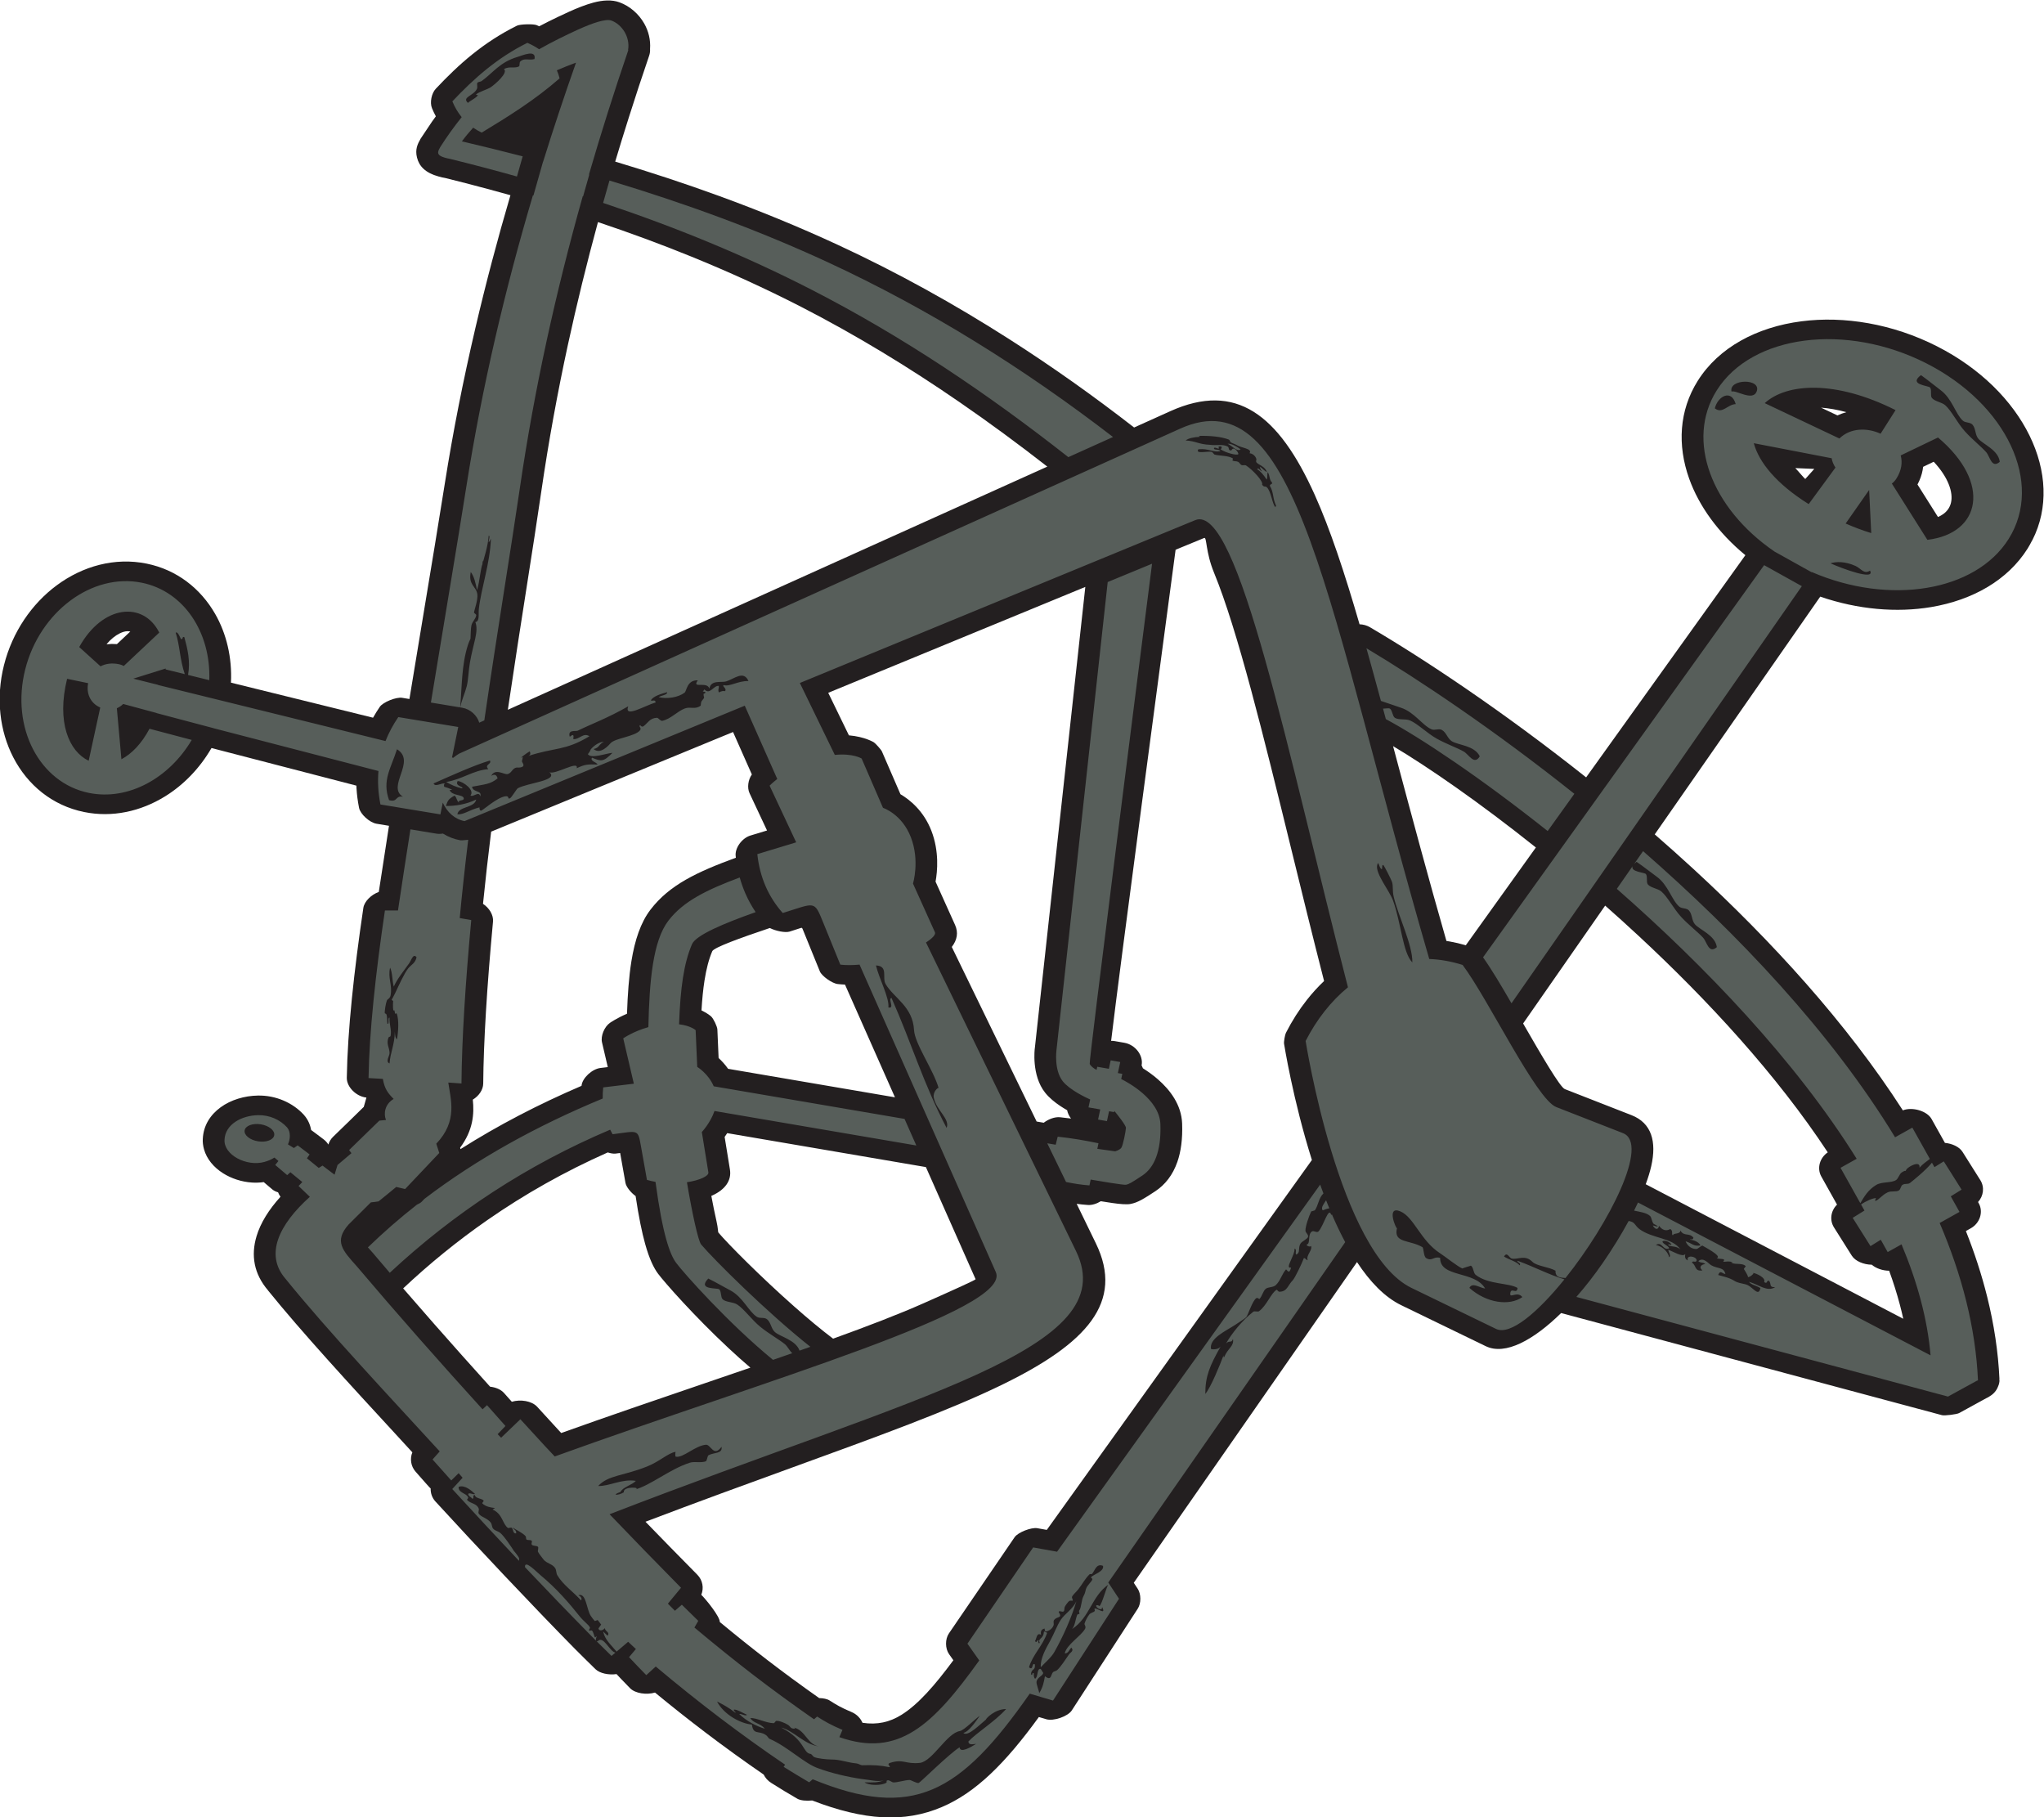 <?xml version="1.0" encoding="UTF-8" standalone="no"?>
<svg
   xmlns:dc="http://purl.org/dc/elements/1.1/"
   xmlns:cc="http://creativecommons.org/ns#"
   xmlns:rdf="http://www.w3.org/1999/02/22-rdf-syntax-ns#"
   xmlns:svg="http://www.w3.org/2000/svg"
   xmlns="http://www.w3.org/2000/svg"
   viewBox="0 0 667.64 593.48"
   height="593.48"
   width="667.64"
   xml:space="preserve"
   id="svg2"
   version="1.1"><defs
     id="defs6" /><g
     transform="matrix(1.333,0,0,-1.333,0,593.48)"
     id="g10"><g
       transform="scale(0.1)"
       id="g12"><path
         id="path14"
         style="fill:#231f20;fill-opacity:1;fill-rule:nonzero;stroke:none"
         d="m 2336.12,384.629 -10.54,14.934 c -9.73,13.777 -9.92,36.875 -0.42,50.781 l 161.1,235.855 c 8.03,11.75 40.74,24.629 55.81,21.926 l 22.97,-4.121 649.59,906.226 c -46.66,147.97 -68.08,284.06 -68.22,284.84 -0.8,4.99 2.23,22.18 4.59,26.78 15.04,29.42 32.23,56.44 51.29,80.6 13.03,16.53 27.11,32.01 42.19,46.29 -28.3,110.53 -54.18,216.14 -79.26,318.51 -69.34,283.05 -132.72,541.7 -190.33,681.68 -21.08,51.2 -17.41,88.08 -24.14,85.31 l -70.1,-28.87 c -31.99,-239.33 -136.6,-1023.07 -157.99,-1203.25 3.03,0.12 6.02,-0.07 8.89,-0.58 l 23.45,-4.08 c 26.96,-4.69 47.25,-31.15 42.33,-55.53 1.25,-2.24 2.3,-4.57 3.18,-6.94 11.19,-7.04 24.2,-16.12 36.66,-26.97 29.96,-26.09 57.79,-62.48 59.49,-108.4 1.41,-37.94 -2.98,-68.96 -11.66,-93.88 -11.36,-32.6 -30.15,-56.04 -53.57,-71.66 -14.28,-9.53 -23.91,-15.59 -32.23,-20.21 -12.87,-7.16 -20.58,-9.66 -29.14,-11.32 h 0.22 c -9.2,-1.8 -26.14,-0.39 -44.9,2.36 -9.01,1.32 -18.72,2.84 -27.95,4.33 -10.06,-6.18 -21.68,-9.92 -32,-9.18 -9.12,0.64 -18.18,1.59 -27.2,2.8 l 47.05,-96.79 c 70.04,-144.08 -21.92,-245.36 -231.4,-347.19 -128.35,-62.403 -302.67,-125.743 -512.94,-202.15 -110.97,-40.324 -231.91,-84.281 -359.27,-132.738 38.1,-39.375 80.16,-82.39 127.07,-129.859 13.08,-13.235 16.45,-32.766 9.66,-49.121 12.25,-12.043 45.89,-53.782 45.38,-66.719 40.54,-33.508 78.28,-63.742 116.45,-93.059 39.79,-30.566 80.86,-60.711 127.07,-93.289 10.23,-0.215 19.77,-2.148 25.8,-6.035 7.82,-5.043 15.26,-9.648 23.36,-14.015 8,-4.317 17.54,-8.875 30.15,-14.141 12.44,-5.203 21.84,-14.981 26.8,-26.328 36.24,-5.574 66.93,1.601 95.65,19.57 40.96,25.637 81.34,71.797 127.06,133.633 z m 1696.5,1166.241 631.08,-329.62 c -2.52,11.61 -5.34,23.21 -8.42,34.8 -7.35,27.72 -16.12,55.37 -26.17,82.91 -15.43,0.06 -31.96,5.56 -42.6,14.74 -19.46,0.17 -40.35,8.54 -48.97,22.21 l -43.65,69.29 c -11.31,17.94 -7.64,40.94 7.52,55.75 l -38.53,68.87 c -11.22,20.06 -3.95,45.74 15.82,59.18 -125.02,189.84 -293.75,372.89 -464.83,531.57 -26.89,24.96 -53.83,49.27 -80.64,72.93 l -201.06,-288.78 c 45.55,-79.11 90.61,-156.22 102.17,-160.74 l 163.48,-63.89 c 49.43,-19.32 61.83,-64.96 48.36,-124.67 -3.11,-13.81 -7.72,-28.77 -13.56,-44.55 z m -269.14,825.04 c -138.71,110.67 -263.79,196.97 -349.94,248.3 2.67,-9.98 5.37,-20.03 8.07,-30.16 37.46,-140.09 78.57,-293.85 122.67,-447.12 2.97,-0.45 5.94,-0.94 8.89,-1.47 12.34,-2.19 25.19,-5.21 38.59,-9.11 l 171.72,239.56 z m -432.05,546.82 c 8.69,-0.25 17.52,-2.53 25.74,-7.36 130.57,-76.68 323.89,-204.47 529.44,-367.71 l 390.21,544.37 c -66.33,54.54 -113.71,120.21 -137.81,187.7 -29.24,81.94 -24.59,166.8 21.07,239.44 51.53,81.99 145,131.75 254.18,145.87 104.12,13.47 223.17,-5.87 332.09,-61.23 213.17,-108.35 313.85,-317.24 233.75,-474.85 h -0.21 c -4.28,-8.4 -8.13,-15.32 -11.49,-20.69 -48.77,-77.58 -134.9,-126.31 -236.31,-143.35 -84.21,-14.14 -179.45,-6.22 -271.83,25.57 l -405.53,-582.46 c 31.5,-27.39 62.99,-55.48 94.24,-84.24 191.33,-176.02 375.6,-377.25 513.71,-591.9 23.05,9.1 59.22,-1.25 70.39,-21.21 l 32.72,-58.5 c 17.61,-1.61 35.33,-9.63 43.06,-21.93 l 43.65,-69.28 c 10.79,-17.14 7.91,-38.86 -5.54,-53.67 l 1.64,-2.92 c 11.89,-21.26 3.01,-48.86 -19.55,-61.49 l -11.92,-6.66 c 21.21,-53.46 38.81,-107.34 52.27,-161.48 16.64,-66.98 26.99,-134.45 30.02,-202.11 l -0.71,1.06 c 0.04,-0.74 0.06,-1.48 0.08,-2.22 l 0.65,1.1 c 0.04,-1.06 0.02,-0.67 0,0.03 0,-0.22 0.02,-0.47 0.04,-0.75 0.23,-5.56 -1.12,-11.34 -3.68,-16.91 -3.45,-9.06 -10,-17.27 -19.62,-23.15 -3.01,-2.11 -6.22,-3.92 -9.5,-5.34 l -66.01,-36.187 c -5.82,-3.191 -35.65,-6.933 -42.17,-5.183 l -933.14,250.2 c -67.58,-66.17 -136.8,-104.43 -184.81,-81.15 l -207.13,100.42 c -40.76,19.76 -76.76,57.67 -108.26,105.57 l -547.03,-785.716 9.63,-14.578 c 8.59,-13.012 8.69,-35.656 0.21,-48.731 L 2626.25,261.691 c -9.49,-14.628 -44.59,-26.867 -62.48,-21.554 l -18.16,5.398 C 2464.2,133.418 2391.62,60.559 2307.71,24.934 c -91.79,-38.957 -190.07,-32.922 -317.51,16.152 -13.97,-1.457 -28.82,-0.188 -36.59,4.395 -18.75,11.062 -31.84,18.797 -31.97,18.875 -6.19,3.73 -16.1,9.863 -31.85,19.766 -8.45,5.305 -14.65,12.441 -18.46,20.41 -49.37,33.926 -97.05,68.41 -143.11,103.41 -41.54,31.551 -82.6,64.082 -123.23,97.539 -20.45,-6.113 -48.18,-2.394 -61.11,10.665 -5.84,5.906 -13.41,13.75 -22.07,22.8 -1.29,1.348 -5.22,5.559 -11.05,11.778 -18.78,-2.688 -40.92,1.543 -51.72,12.129 -8.26,8.097 -16.53,16.203 -24.8,24.355 -9.5,9.375 -18.17,17.981 -25.21,25.07 l -0.21,0.196 c -53.01,53.867 -110.69,113.925 -172.05,178.847 -63.22,66.903 -119.2,127.09 -169.78,182.274 -8.2,8.957 -12.08,20.41 -11.7,31.777 -9.27,10.383 8.61,-10 -11.99,12.988 -3.9,4.344 6.35,-7.078 -25.01,28.399 -11.61,13.137 -14.23,31.711 -7.84,47.238 -30.243,33.027 -37.098,40.449 -44.188,48.145 C 860.344,1057.07 739.07,1188.65 655.969,1291.61 l 1.25,-1.31 c -35.426,41.11 -42.586,86.52 -28.602,133.22 9.817,32.77 30.375,65.39 58.672,96.67 -2.488,3.42 -4.453,7.06 -5.883,10.84 -5.468,1.64 -10.281,3.95 -13.91,6.97 -4.742,3.95 -10.676,9.01 -16.641,14.12 -1.972,1.7 -3.429,2.96 -4.562,3.95 -9.629,-1.36 -19.305,-1.68 -28.809,-1.09 -25.406,1.59 -50.652,9.95 -70.957,22.81 -22.703,14.36 -40.047,34.79 -46.691,58.84 -2.414,8.74 -3.469,17.45 -2.926,25.99 v -0.94 c 1.41,33.09 18.485,59.27 43.789,77.73 24.989,18.23 58.383,28.17 91.094,28.69 h -0.414 c 22.172,0.49 43.488,-3.84 62.637,-11.93 19.894,-8.4 37.316,-20.63 50.808,-35.57 l 0.418,-0.56 c 9.461,-10.76 14.887,-23.35 17.137,-36.31 0.328,-0.21 0.644,-0.44 0.945,-0.67 11.188,-8.34 14.551,-10.83 15.153,-11.29 14.253,-10.83 12.043,-9.07 14.921,-11.29 4.551,-3.51 8.293,-7.73 11.176,-12.39 2.18,7.07 6.09,13.68 11.727,19.13 12.308,11.91 24.668,23.89 37.019,35.91 11.36,11.05 23.469,22.9 36.828,36.05 0.278,0.27 0.676,0.6 1.157,0.94 l 6.578,23.08 c -24.836,2.48 -48.449,25.89 -48.098,48.38 0.914,57.7 5.281,122.88 12.34,193.24 7.078,70.65 16.734,145.71 28.211,223.06 2.363,15.94 19.531,32.64 37.828,39.07 8.012,53.26 16.391,107.51 24.977,162.09 l -30.489,5.04 c -16.992,2.8 -39.836,23.62 -42.855,38.95 -3.242,16.44 -5.309,32.25 -6.203,47.4 -0.137,2.35 -0.239,4.69 -0.332,7.01 l -355.016,92.12 C 489.512,2569.95 449.867,2529.17 404.57,2501.17 344.742,2464.18 275,2448.73 206.02,2462.8 c -77.762,15.84 -138.407,65.94 -173.516,133.96 -33.039,64.02 -43.266,144.41 -22.762,225.81 20.586,81.69 68.356,150.38 128.793,195.29 64.215,47.71 142.996,69.35 220.953,53.47 73.559,-14.99 131.821,-60.63 167.696,-123.15 27.625,-48.13 41.765,-106.66 38.75,-168.44 l 348.164,-85.88 c 5.082,9.03 10.586,17.92 16.531,26.63 7.851,11.51 40.133,24.55 54.934,22.1 l 17.697,-2.92 c 10.6,64.42 21.04,127.47 31.07,187.97 22.07,133.12 42.19,254.46 55.69,340.25 19.91,126.34 45.09,253.25 74.76,380.24 25.9,110.89 54.73,219.51 85.99,325.83 -18.53,5.2 -37.34,10.36 -56.42,15.48 -36.58,9.81 -71.11,18.71 -103.67,26.75 -2.46,0.39 -4.71,0.83 -6.79,1.31 h -0.21 c -0.89,0.2 -3.56,0.91 -8.08,2.13 h -0.21 c -33.42,9.09 -48.4,25.49 -53.63,46.72 -4.93,19.96 1.38,32.79 8.92,46.13 l 28.07,41.98 c 3.16,4.43 6.25,8.67 9.24,12.74 -3.51,6.46 -6.67,13.14 -9.49,20.01 -5.67,13.84 -1.2,36.36 9.37,47.61 28.48,30.29 57.78,58.77 89.2,84.04 32.61,26.24 68.52,50.05 109.57,70.41 7.74,3.83 40.56,4.73 48.52,1.31 1.93,-0.83 3.97,-1.77 6.1,-2.79 7.84,4.17 15.36,8.04 22.58,11.65 16.04,8.01 32.95,15.97 49.89,23.72 0.1,0.04 0.19,0.07 0.28,0.11 l -0.04,0.02 c 19.66,8.93 40.99,17.41 59.84,22.48 23.2,6.25 45.43,7.58 64.13,0.77 24.83,-9.02 46.98,-27.93 60.61,-51.91 10.38,-18.27 16.07,-39.92 14.3,-62.61 0.36,-5.32 -0.31,-10.78 -2.15,-16.19 -17.46,-51.13 -34.07,-101.52 -49.76,-151.06 -11.95,-37.7 -23.11,-73.89 -33.46,-108.48 86.48,-25.94 171.31,-53.83 254.1,-84.01 98.72,-35.99 195.96,-75.72 291.35,-119.9 144.73,-67.03 284.33,-144.35 419.21,-230.51 105.89,-67.66 208.08,-140.21 306.87,-217.01 l 88.77,40 c 160.95,72.54 265.11,-8.11 353.59,-204.45 37.95,-84.19 73.28,-191.14 110.06,-317.68 z M 4899.44,1072.77 c -0.02,0.27 -0.02,0.59 -0.02,0.86 0.02,-0.19 0.06,-0.8 0.04,-0.3 0,0 0,0.92 0,0.93 -0.06,0.53 -0.06,0.06 -0.04,-0.58 -0.02,0.07 -0.02,-0.09 0.02,-0.91 z m -2630.67,520.13 -486.83,83.17 c -2.14,-3.36 -4.27,-6.5 -6.29,-9.34 l 12.98,-79.93 v -0.19 c 4.32,-26.66 -11.86,-48.88 -42.81,-63.09 -0.91,-0.42 -1.84,-0.82 -2.79,-1.23 4.17,-22.47 8.47,-43.59 12.52,-61.34 4.38,-19.18 3.44,-26.9 4.95,-28.67 23.15,-27.4 103.37,-108.36 186.13,-181.43 32.63,-28.82 65.42,-56.25 94.78,-78.37 85.52,30.9 161.09,59.93 221.03,86.5 79.77,35.37 128.78,57.71 128.15,59.13 l -121.82,274.79 z m -430.02,-491.42 c -18.18,15.5 -36.1,31.59 -53.42,47.75 -84.83,79.08 -157.44,161.74 -172.9,182.49 -10.28,13.79 -21.2,35.66 -31.61,73.03 -7.73,27.77 -15.62,65.48 -23.33,117.13 -11.61,8.29 -23.1,22.46 -24.87,32.35 l -13.03,73.16 c -2.68,-0.35 -6.22,-0.8 -11.01,-1.41 -5.22,-0.67 -12.18,0.5 -19.42,2.78 -105.11,-46.66 -203.26,-102 -294.73,-165.58 -72.79,-50.59 -141.57,-106.49 -206.524,-167.48 24.804,-28.7 50.094,-57.71 75.724,-86.85 47.21,-53.68 93.23,-105.26 137.3,-153.99 13.65,-1.53 26.54,-6.79 34.28,-15.61 1.06,-1.21 8.85,-9.94 18.97,-21.32 21,6.39 48.73,2.18 61.93,-12.09 3.49,-3.77 7.88,-8.641 30.14,-32.91 14.96,-16.309 23.09,-25.196 28.91,-31.582 114.33,40.91 232.21,81.122 345.68,119.832 39.97,13.64 79.4,27.08 117.91,40.3 z m 190.74,1653.38 50.66,-104.22 c 39.44,-3.39 61.01,-17.04 61.1,-17.09 4.12,-2.51 17.95,-18.1 19.76,-22.28 l 45.45,-104.88 c 23.2,-13.69 57.07,-40.94 75.93,-89.91 19.29,-50.05 14.64,-99.2 10.09,-124.3 l 47.78,-105.98 c 8.45,-18.7 5.21,-36.94 -8.01,-54.01 l 207.93,-427.68 17.36,-2.97 c 11.82,8.98 27.29,14.79 40.26,13.42 9.25,-0.98 18.1,-2.03 26.64,-3.16 -4.79,6.12 -8.13,13.15 -9.55,20.44 -5.39,3.09 -11,6.48 -16.49,10.12 -13.77,9.16 -27.34,20.15 -37.34,32.7 -34.14,42.74 -25.45,108.4 -25.43,108.58 v -0.37 l 123.81,1131 -629.95,-259.41 z m 163.5,-991.03 -122.43,276.17 c -5.88,0.23 -11.79,0.66 -17.72,1.32 -13.75,1.5 -39.17,19.43 -43.9,31.08 l -41.54,102.1 c -2.1,5.16 -2.02,5.19 -6.77,3.66 -11.24,-3.64 -24.22,-7.84 -25.61,-8.27 -11.07,-3.41 -34.29,1.43 -48.7,8.72 -73.78,-24.75 -137.18,-47.86 -141.02,-56.86 -8.38,-19.67 -14.48,-42.96 -18.97,-71.6 -3.4,-21.69 -5.78,-45.91 -7.42,-73.35 15.74,-7.44 23.69,-14.91 23.73,-14.95 5.68,-5.25 14.87,-24.47 15.19,-31.83 l 3.03,-69.89 c 7.48,-6.93 15.76,-15.77 23.28,-26.45 l 408.85,-69.85 z m -389.84,586.97 c -0.18,1.46 -0.35,2.92 -0.5,4.38 -2.09,19.61 15.49,43.72 36.2,50 l 40.68,12.34 -42.85,91.33 c -6.31,13.45 -3.54,33.11 5.66,45.94 l -46.1,104 -592.74,-244.09 c -7.45,-60.1 -14.21,-119.43 -19.95,-176.91 15.27,-9.93 25.99,-27.37 24.49,-43.47 -7.4,-79.63 -13.32,-154.15 -17.3,-220.78 -3.92,-65.38 -6.25,-124.77 -6.66,-175.98 -0.12,-15.5 -10.81,-30.49 -25.51,-39.45 3.66,-35.28 0.84,-74.79 -31.07,-117.7 0.02,-0.07 0.04,-0.14 0.06,-0.2 0.32,-1.05 0.58,-2.17 0.78,-3.34 91.85,58.24 190.92,109.72 296.62,155.08 0.03,0.22 0.04,0.44 0.07,0.67 1.99,18.51 25.72,40.6 46.18,43.06 l 18.11,2.19 -14.2,60.7 c -3.6,15.39 5.78,38.21 19.55,47.74 0.06,0.04 15.9,11.17 41.7,22.3 1.62,47.21 4.7,90.84 10.82,128.71 8.31,51.42 22.6,94.66 46.6,126.08 46.83,61.29 115.06,92.76 209.36,127.4 z m 763.18,958.22 c -70.27,54.76 -141.72,107.43 -214.77,157.73 -125.55,86.45 -254.49,164.94 -388.58,233.77 -86.7,44.51 -176.31,85.37 -268.75,122.97 -74.36,30.26 -150.7,58.39 -228.98,84.64 -27.1,-99.49 -51.74,-199.54 -73.57,-300.11 -25.47,-117.44 -47.3,-236.6 -64.93,-357.46 -10.72,-73.51 -22.3,-147.48 -35.04,-228.87 -14.91,-95.23 -31.32,-200.17 -47.29,-308.41 l 1321.91,595.74 z M 261.855,2873.83 c 7.965,0.86 16.196,1 24.645,0.33 l 32.754,30.82 c -2.199,0.54 -4.586,0.8 -7.09,0.77 -5.492,-0.07 -11.949,-1.87 -19.059,-5.43 -10.71,-5.36 -21.507,-14 -31.753,-26.04 l 0.503,-0.45 z m 4161.665,404.82 22.15,24.76 -46.51,1.97 c 3.36,-2.9 20.73,-23.82 24.36,-26.73 z m 78.93,155.78 c 7.03,3.31 14.31,5.98 21.79,8.03 -22.22,6.03 -42.99,9.62 -62.07,11.04 l 40.28,-19.07 z m 209.9,-125.95 c -0.3,-2.67 -0.69,-5.34 -1.17,-8.03 -2.17,-11.56 -6.29,-23.38 -12.64,-35.25 l 50.25,-79.63 c 4.85,2.1 9.18,4.53 12.93,7.23 9.75,6.99 16.14,16.36 18.79,27.25 3.17,13.03 1.45,28.81 -5.64,46.34 -7.03,17.42 -19.08,35.86 -36.55,54.57 l -25.97,-12.48 v 0" /><path
         id="path16"
         style="fill:#575e5a;fill-opacity:1;fill-rule:evenodd;stroke:none"
         d="m 4485.34,3072.11 c 13.18,4.28 35.68,5.18 61.3,-6.45 13.6,-6.13 20.43,-21.17 35.61,-11.46 13.69,-25.51 -68.48,5.09 -96.91,17.91 z M 639.039,1697.66 c 19.981,-3.21 34.77,-15.19 32.926,-26.66 -1.848,-11.48 -19.645,-18.21 -39.625,-15 -19.981,3.21 -34.774,15.19 -32.926,26.66 1.848,11.47 19.645,18.22 39.625,15 z m 445.951,788.13 -5.88,-28.79 -146.883,24.27 c -5.547,28.14 -7.153,55.46 -4.84,81.98 l -404.52,104.96 0.039,0.08 -139.613,36.94 c 0.027,0.09 0.059,0.17 0.09,0.26 l -81.531,22.01 c -4.532,-4.43 -9.727,-8.03 -15.52,-10.44 l 11.164,-124.97 c 24.942,13.17 49.164,37.66 68.836,74.73 l 103.496,-27.38 C 414.301,2545.43 314,2490.02 217.871,2509.61 96.156,2534.41 26.027,2670.3 61.758,2812.09 c 35.738,141.8 164.148,237.23 285.871,212.43 103.234,-21.04 169.344,-122.01 165.23,-238.71 l -52.086,12.83 c 6.176,33.29 -1.23,64.11 -9.093,92.62 -6.84,2.69 -1.617,-7.04 -8.461,-4.35 -2.61,5.38 -8.153,19.04 -12.688,15.23 10.438,-32.27 9.824,-64.94 22.246,-101.53 l -46.933,11.56 c 0.035,0.74 0.062,1.48 0.097,2.21 l -79.347,-24.83 60.57,-15.1 -0.152,-0.35 149.804,-36.9 0.008,0.02 407.824,-100.59 c 7.895,20.12 18.336,39.71 31.336,58.76 l 146.886,-24.26 -15.27,-74.7 3.09,-0.76 c 4.25,3.56 8.94,6.92 14.09,10.03 l 1766.92,796.28 c 288.95,130.23 358.56,-432.49 610.51,-1299.27 26.54,-1.04 53.87,-5.76 81.7,-14.53 62.99,-83.81 180.41,-329.05 229.41,-348.2 l 163.48,-63.89 c 65.84,-25.74 -33.5,-220.86 -140.76,-354.98 -5.98,0.8 -13.36,0.08 -19.73,4.59 -5.08,3.61 -5.43,13.8 -4.31,13.14 -16.51,9.63 -46.43,11.34 -56.98,21.93 -18.28,18.37 -35.23,4.98 -50.39,7.9 -6.77,1.3 -11.54,18.24 -19.2,5.1 11.53,-7.59 31.61,-12.38 38.15,-21.57 4.96,5.91 -6.82,6.41 -5.26,11.22 41.55,-14.92 74.73,-33.31 115.1,-45.58 -65.13,-80.74 -132.71,-138.35 -167.69,-121.38 l -207.13,100.43 c -177.44,86.02 -259.34,604.92 -259.34,604.92 26.9,52.64 62.21,97.58 103.73,131.55 -147.03,570.21 -269.2,1187.79 -374.29,1144.51 l -968.78,-398.96 85.67,-176.21 c 44.84,4.46 65.7,-8.84 65.7,-8.84 l 52.35,-120.82 c 0,0 46.23,-14.73 68.4,-72.28 22.16,-57.54 5.11,-113.23 5.11,-113.23 l 53.81,-119.31 c 2.51,-5.55 -6.1,-14.76 -21.96,-25.01 l 367.61,-756.06 c 116.93,-240.55 -379.95,-349.38 -1142.92,-644.806 58.03,-60.574 116.35,-120.653 175.07,-180.078 -10.78,-13.075 -21.49,-26.036 -32.19,-39.004 5.69,-5.852 11.47,-11.59 17.23,-17.332 5.65,4.922 11.32,9.843 16.97,14.773 13.54,-13.281 26.86,-26.445 40.26,-39.504 -3.2,-5.543 -6.33,-10.965 -9.46,-16.402 102.5,-85.625 184.63,-149.074 293.08,-224.785 2.5,2.156 5.07,4.441 7.63,6.718 17.32,-11.164 33.71,-20.8 62.03,-32.648 l -7.56,-17.812 c 144.44,-50.696 228.54,28.535 342.78,187.929 l -28.96,41.028 161.09,235.859 58.54,-10.512 644.73,899.436 c 0,-0.04 0.02,-0.08 0.03,-0.13 0.71,-1.93 1.41,-3.87 2.09,-5.82 0.63,-1.7 1.25,-3.42 1.9,-5.12 1.21,-3.32 2.46,-6.64 3.71,-9.94 0.08,-0.22 0.16,-0.43 0.23,-0.64 -11.81,-11.47 -12.38,-28.78 -20.8,-41.14 -0.41,-0.6 -9.25,-3.29 -8.98,-2.74 -6.06,-12.22 -14.65,-37.34 -14.26,-47.46 0.18,-5.16 8.13,-9.52 6.23,-15.47 -1.48,-4.67 -15.37,-10.96 -18.49,-16.23 -6.61,-11.16 0.62,-22.78 -10.75,-26.71 -2.52,4.22 2.6,12.55 -3.75,14.73 1.37,-16.86 -25.35,-50.76 -8.49,-46.43 -3.58,-13.8 -6.33,-11.47 -12.25,-4.51 -9.96,-10.92 -13.83,-28.03 -25.23,-38.69 -6.47,-6.03 -18.67,-4.24 -24.48,-8.98 -7.07,-5.77 -8.39,-17.61 -15.76,-25.21 -0.06,-0.07 -4.61,4.21 -7.48,2.25 -10.02,-6.85 -20.13,-41.82 -25,-46.93 -2.69,-2.86 -20.97,-14.76 -27.48,-18.98 -22.63,-14.67 -63.38,-32.84 -58.46,-58.65 0.1,-0.51 16.98,-3.41 23.74,6.47 -26.88,-47.61 -37.93,-73.39 -37.76,-116.6 14.08,16.97 36.6,72.82 44.98,95.37 -0.68,-1.84 -0.88,-5.15 1,-5.74 9.24,22.94 25.12,27.13 21.74,45.18 -3.38,-11.59 -8.5,-2.24 -16.98,-11.21 13.42,23.7 39.14,56.19 66.96,77.89 2.85,2.22 10.99,-0.97 13.98,1.23 18.97,13.98 29.55,44.83 42.99,52.42 1.25,0.71 3.93,-4.79 6.74,-4.75 19.59,0.26 20.33,15.5 32.97,28.21 5.17,5.21 22.4,41.28 27.24,54.43 4.9,-0.86 4.67,-4.47 9.24,-5.5 -4.71,12.6 12.81,24.39 8.01,35.7 0.58,-4.58 -12.99,-0.51 -9.98,3.01 9.39,2.28 1.23,24.31 12.24,31.71 4.93,3.3 12.07,-4.43 16.49,0.49 12.75,14.16 24.92,62.74 30.98,39.69 0.52,0.65 0.99,1.35 1.48,2.09 0.45,-1.07 0.92,-2.14 1.39,-3.21 0.39,-0.89 0.76,-1.77 1.15,-2.66 1.66,-3.79 3.34,-7.55 5.04,-11.3 0.23,-0.52 0.47,-1.03 0.7,-1.54 1.88,-4.12 3.77,-8.2 5.68,-12.26 0.08,-0.16 0.14,-0.31 0.22,-0.46 1.95,-4.1 3.91,-8.16 5.9,-12.21 0.15,-0.32 0.31,-0.64 0.47,-0.96 1.99,-4.04 4,-8.03 6.05,-12 0.1,-0.21 0.2,-0.41 0.31,-0.63 1.92,-3.72 3.87,-7.41 5.82,-11.07 l -580.6,-833.91 26.31,-39.817 -161.72,-249.406 -56.99,16.946 C 2352.52,57.961 2235.96,-7.48 1991.44,93.035 c -2.8,-2.633 -5.74,-5.047 -8.67,-7.449 -20.94,12.363 -41.8,24.836 -62.58,37.891 1.33,1.671 2.44,3.437 3.63,5.332 -109.42,74.179 -214.9,154.621 -316.96,240.5 -7.65,-7.2 -15.43,-14.153 -23.22,-21.114 -14.24,14.414 -28.26,29.188 -42.21,44.071 5.53,6.554 11.14,13.203 16.75,19.875 -6.28,5.839 -12.47,11.797 -18.97,17.742 -9.44,-8.098 -18.85,-16.133 -28.32,-24.129 -14.14,17.441 -28.5,28.68 -32.96,49.344 3.63,-3.477 7.26,-6.942 10.88,-10.41 6.61,9.003 -5.78,9.726 -6.79,18.613 -4.5,-6.367 -14.84,-7.813 -15.49,-0.313 0.07,-0.703 6.41,9.27 6.58,8.867 -0.13,0.293 -7.17,9.922 -8.36,11.028 -0.86,0.777 -6.72,-2.688 -7.52,-1.895 -2.5,2.43 -6.67,8.114 -9.34,11.973 -10.88,15.586 -11.33,58.711 -30.93,50.84 3.35,-1.289 10.99,-6.145 6.88,-12.629 -19.81,22.082 -43.92,37.726 -58.27,61.848 -2.86,4.824 -2.07,12.05 -4.83,16.746 -6.47,11.047 -20.95,11.718 -28.69,21.445 -2.5,3.098 -12.07,15.43 -13.79,19.25 -1.13,2.519 1.96,9.871 0.12,12 -2.91,3.379 -12.89,1.574 -15.41,5.684 -1.85,2.988 2.12,7.058 -0.39,9.472 -2.7,2.559 -8.99,0.528 -12.45,2.844 -1.48,0.965 -0.85,6.656 -1.94,7.891 -7.65,8.816 -23.25,15.308 -32.19,21.757 4.2,-6.757 9.5,-6.164 8.82,-14.523 -8.74,-1.484 -6.16,10.547 -11.34,13.879 -0.81,0.527 -8.39,-1.016 -8.48,-0.957 -14.36,10.359 -12.66,34.031 -37.95,45.457 1.97,1.953 3.35,0.984 5.52,3.801 -9.2,0.808 -22.84,3.113 -30.84,11.328 -0.62,0.652 3.56,5.644 3.56,5.691 -1.81,6.758 -20.37,5.117 -21.82,14.844 -7.3,-1.738 -0.15,-5.117 -5.58,-9.813 -2.7,4.508 -11.82,7.391 -10.35,12.926 6.13,2.914 10.41,-3.035 16.47,-0.613 -8.37,7.851 -25.15,23.019 -40.25,17.344 -0.88,-15.047 18.74,-15.157 23.19,-25.235 1.72,-3.933 -4.52,-4.539 -1.57,-7.597 8.17,-8.555 22.68,-7.383 27.73,-20.496 1.29,-3.34 -1.96,-8.829 -0.13,-12.012 4.97,-8.672 21.52,-11.164 29.72,-22.395 3.01,-4.121 2.48,-10.633 5.34,-14.207 4.55,-5.715 11.96,-6.379 16.86,-10.09 10.37,-7.839 31.13,-39.617 34.46,-45.136 -0.63,1.054 11.73,-13.399 12.8,-18.313 0.33,-1.543 0.02,-3.504 -0.53,-5.652 -54.8,58.047 -109.24,116.699 -163.4,175.801 8.62,9.187 17.02,18.488 25.35,27.668 -3.13,3.613 -6.47,7.343 -9.74,11.179 -6.04,-5.976 -12.06,-11.953 -18.02,-17.812 -15.14,17.051 -30.58,34.101 -45.87,51.387 5.83,6.554 11.65,13.105 17.55,19.777 -116.953,127.75 -275.305,295.9 -378.219,423.39 -50.945,59.11 -15.593,132.54 59.992,200.33 -9.195,8.88 -18.39,17.76 -27.664,26.53 3.086,3.11 6.262,6.34 9.211,9.67 -9.644,8.17 -19.433,16.12 -29.222,24.05 -2.645,-2.4 -5.289,-4.79 -7.86,-7.08 -9.718,8.06 -19.425,16.59 -29.281,24.87 2.586,3.21 5.172,6.42 7.828,9.74 -3.215,2.57 -6.426,5.61 -9.773,8.41 -8.414,-5.24 -14.539,-7.74 -24.653,-10.72 -43.695,-12.09 -99.972,17.29 -97.632,54.47 1.621,37.85 42.218,59.48 82.406,60.12 27.949,0.59 53.82,-11.14 70.75,-29.89 9.449,-10.73 8.07,-29.21 2.219,-41.68 4.878,-3.1 9.824,-6.08 14.554,-8.95 3.071,2.18 6.078,4.24 9.223,6.54 9.875,-7.36 19.668,-14.84 29.25,-22.2 -2.074,-3.31 -4.305,-6.39 -6.52,-9.48 9.864,-7.82 19.438,-15.65 28.938,-23.59 3.062,1.71 6.281,3.66 9.285,5.72 9.797,-7.48 19.668,-14.83 29.469,-22.3 2.441,7.96 4.887,15.92 7.262,23.76 11.371,9.5 22.82,19.12 34.125,28.97 -1.84,2.49 -3.684,4.99 -5.739,7.6 24.633,23.82 49.418,47.87 74.063,72.15 5.433,0.52 10.875,1.02 16.312,1.53 -6.199,15 -3.215,38.75 18.781,51.59 -13.058,13.12 -22.21,23.74 -26.453,49.13 l -35.066,2 c 1.789,112.98 17.187,255.95 40.148,410.68 l 31.965,-0.12 c 9.52,64.11 19.801,130.89 30.491,198.78 l 63.85,-10.55 c 5.07,-0.83 10.42,-0.68 15.77,0.26 12.76,-8 27.06,-13.71 42.63,-16.5 0.03,0 0.07,-0.01 0.11,-0.02 0.02,0 0.06,-0.01 0.09,-0.01 0,0 0.02,0 0.02,0 0.04,0 0.09,-0.01 0.13,-0.01 0.03,-0.01 0.05,-0.01 0.07,-0.01 0.02,0 0.04,0 0.07,-0.01 0,0 0.01,0 0.01,0 0.06,-0.01 0.11,-0.01 0.17,-0.01 0.04,-0.01 0.08,-0.01 0.12,-0.01 0.05,0 0.1,0 0.16,-0.01 v 0 c 0.06,0 0.11,0 0.17,0 0.05,0 0.1,-0.01 0.14,-0.01 0.02,0 0.03,0 0.04,0 0.07,-0.01 0.12,0 0.19,-0.01 0.04,0 0.07,0 0.11,0 0.03,0 0.07,0 0.09,0 0.07,0 0.13,0 0.21,0 0.02,0 0.04,0 0.06,0 0.05,0 0.1,0 0.15,0 0.07,0 0.15,0 0.22,0 0.12,0 0.25,0 0.38,0.01 0.01,0 0.03,0 0.04,0 0.02,0 0.03,0 0.04,0 0.04,0 0.07,0 0.11,0 0.09,0 0.19,0 0.29,0.01 0.03,0 0.06,0 0.1,0 0.08,0 0.17,0 0.26,0.01 0.03,0 0.06,0 0.09,0 0.06,0 0.11,0 0.17,0 0.18,0.01 0.37,0.01 0.55,0.03 0.08,0 0.16,0.01 0.24,0.01 0.02,0 0.03,0 0.05,0 0.1,0 0.19,0.01 0.29,0.01 0.05,0 0.11,0.01 0.17,0.01 0.04,0 0.08,0 0.13,0 0.1,0.01 0.2,0.02 0.3,0.02 0.5,0.03 1.03,0.06 1.58,0.1 0.07,0 0.13,0.01 0.19,0.01 0.05,0 0.09,0.01 0.14,0.01 0.02,0 0.04,0 0.07,0 3.54,0.24 7.81,0.63 11.82,1.1 -7.95,-65.52 -15.02,-129.91 -20.78,-191.77 l 28.23,-4.95 c -14.11,-151.71 -23.07,-291.11 -23.95,-400.32 l -32.29,2.29 c 5.71,-41.39 23.76,-94.27 -29.45,-149.84 2.55,-7.7 4.96,-15.16 7.3,-22.75 -28.06,-29.72 -55.97,-59.2 -83.664,-88.33 -7.211,1.64 -14.418,3.28 -21.778,5.15 -14.378,-12.03 -28.906,-23.83 -43.281,-35.39 -6.238,-0.89 -12.554,-1.89 -18.855,-2.42 -18.321,-18.3 -36.418,-36.23 -54.524,-54.17 -36.269,-40.99 -15.058,-63.31 19.856,-102.27 97.39,-115.01 203.956,-235.77 308.306,-350.567 3.81,3.357 7.34,6.707 10.94,10.187 15.07,-17.179 30.29,-34.113 45.23,-51.066 -6.27,-6.797 -12.75,-13.484 -19.16,-20.047 3,-2.929 5.78,-5.742 8.48,-8.683 15.74,15.09 31.4,30.058 47.2,45.254 20.14,-21.778 40.2,-43.672 60.05,-65.457 8.05,-8.575 16.1,-17.141 24.16,-25.696 519.45,187.915 1121.67,359.585 1080.8,451.755 l -333.93,753.26 c -16.18,-1.54 -32.09,-1.72 -47.09,-0.08 l -41.53,102.1 c -22.97,56.46 -18.84,49.44 -99.59,24.41 -35.52,40.04 -56.28,88.14 -62.25,144.28 l 95.21,28.88 -65.13,138.84 c 0,0 6.57,6.81 18.77,16.36 l -79.61,179.57 -686.61,-282.75 c -24.03,4.31 -43.14,22.13 -53.35,45.22 z m 2164.39,-974.2 c 1.41,-3.58 2.85,-7.18 4.3,-10.74 0.29,-0.77 0.6,-1.53 0.91,-2.3 0.84,-2.03 1.66,-4.04 2.48,-6.05 -0.35,-0.61 -0.76,-1.22 -1.27,-1.8 2.7,3.1 -14.78,-3.68 -14.72,-3.75 -5.1,6.79 2.81,15.58 8.3,24.64 z M 1508.09,403.391 c -3.22,-2.715 -6.45,-5.43 -9.69,-8.125 -12.15,11.902 -24.3,23.828 -36.45,35.918 0.67,-0.227 1.58,-0.196 2.74,0.203 14.27,14.726 29.06,-25.828 43.4,-27.996 z m -47.54,29.168 c -3.92,3.906 -7.82,7.824 -11.74,11.777 -54.52,55.402 -108.63,111.594 -162.4,168.359 -1.39,19.688 27.97,-11.347 37.74,-19.394 39.12,-32.274 70.23,-68.281 97.24,-102.254 8.52,-10.684 22.11,-20.274 24.19,-26.184 0.94,-2.664 -3.85,-5.078 -1.57,-7.597 1,-1.094 3.85,1.3 5.99,0.332 4.32,-1.934 5.92,-16.192 8.31,-17.051 0.76,-0.274 3.33,3.984 4.03,2.207 -0.3,0.754 -3.2,-6.856 -1.79,-10.195 z M 972.742,2616.55 c 48.478,-29.66 -26.433,-90.69 14.547,-116.37 -19.051,3.86 -12.23,-14.45 -33.949,-8.31 -17.434,48.91 4.297,76.9 19.402,124.68 z m 3734.348,916.61 c 18.95,-13.52 28.97,-22.46 48.68,-37.21 27.87,-20.89 35.89,-58.21 54,-74.4 6.58,-5.89 17.83,-3.09 23.75,-9.98 8.07,-9.39 5.96,-24.06 13.79,-33.74 11.42,-14.15 49.43,-27.71 52.87,-57.15 -20.29,-17.12 -23.83,13.07 -33.34,23.78 -12.73,14.36 -34.06,30.86 -52.5,51.4 -17.97,20.04 -32.64,50.1 -47.48,63.28 -9.08,8.05 -26.02,9.46 -32.97,18.04 -4.61,5.69 0.27,20.4 -4.59,25.68 -4.57,4.99 -53.85,6.66 -22.21,30.3 z M 2184.46,2007.4 c -9.36,-2.15 8.88,-27.07 -7.57,-23.38 2.61,23.75 -22.78,70.6 -30.5,102.87 31.11,-1.23 14.55,-29.87 23.59,-45.35 20.21,-34.61 66.62,-54.79 69.76,-113.03 1.81,-33.6 47.5,-97.36 60.3,-142.21 -0.88,3.06 -14.9,-9.02 -11.88,-23.53 6.55,-31.48 40.39,-51.85 31.36,-73.96 -57.18,109.04 -84.93,205.64 -135.06,318.59 z M 2006.23,173.645 c -35.84,4.89 -60.7,38.027 -92.06,46.082 60.13,-30.899 52.08,-62.43 72.58,-64.707 3.41,-1.415 4.77,-5.907 8.33,-7.547 8.42,-3.762 31.56,-5.91 42.13,-6.02 20.99,0.324 39.81,-7.683 61.36,-9.539 4.82,-0.351 9.86,-4.57 14.76,-4.519 25.67,0.918 45,-0.247 65.81,-4.668 5.32,1.804 -6.84,5.652 0.22,9.961 34.56,11.542 38.27,-3.43 75.27,0.546 31.34,5.008 65.66,73.164 97.69,78.016 10.34,2.043 38.34,30.813 48.58,37.305 -9.56,-13.055 -26.02,-38.633 -40.26,-42.032 10.81,-10 40.22,20.508 55.12,32.629 0.45,3.094 22.05,25.758 49.59,25.977 -28.03,-31.211 -71.37,-57.16 -92.46,-79.57 0.63,-9.504 10.73,-6.446 18.94,-5.793 -12.89,-8.203 -39.43,-23.711 -40.39,-8.34 -25.37,-15.574 -96.8,-86.649 -100.37,-87.489 -4.93,-1.105 -18.71,7.352 -22.23,7.363 -11.03,-0.019 -30.78,-6.652 -40.33,-5.918 -2.53,0.184 -9.3,5.652 -12.6,5.223 -6.68,-0.918 -0.93,-3.992 -4.35,-6.172 -11.49,-7.391 -43.95,-6.844 -52.88,1.094 22.27,-0.324 29.99,-1.016 46.65,4.543 -16.46,-3.566 -32.28,1.336 -52.75,3.496 -34.2,4.785 -76.03,14.559 -107.55,26.368 -33.41,11.121 -74.51,52.769 -118.96,72.058 -3.87,1.707 -4.45,6.446 -10.35,10.071 -16.45,10.878 -29.96,-1.075 -33.29,25.007 -27.36,2.395 -68.38,23.907 -85.42,56.504 14.09,-7.031 30.05,-15.672 43.81,-26.816 7.16,-1.836 -5.8,4.015 -1.98,7.195 10.47,-1.031 16.1,-5.973 31.41,-12.898 -3,-4.414 -14.08,3.418 -18.94,1.945 17.6,-17.57 42.52,-30.012 62.6,-36.105 -9.88,13.722 -27.89,12.804 -35.34,26.113 16.18,0.617 37.56,-12.039 56.85,-12.528 2.9,-0.058 4.78,5.34 6.47,5.586 6.54,0.977 21.34,-4.726 29.34,-9.906 6.05,-3.902 5.22,-9.742 16.72,-9.097 1.46,0.136 -1.55,2.441 -2.01,2.578 28.02,-7.192 31.92,-40.578 60.29,-45.996 z m 694.09,342.011 c 11.42,-22.297 -10.9,-3.195 -17.23,-4.355 -3.54,-0.637 1.09,-3.528 -0.74,-6.203 -2.01,-2.969 -9.63,-3.914 -13.15,-8.274 -4.51,-5.574 -10.43,-16.844 -11.93,-23.297 -0.25,-0.996 4.55,-6.691 1.54,-11.933 -10.49,-18.332 -45.1,-38.559 -49.78,-60.02 8.57,-0.715 10.72,8.485 16.11,14.09 7.27,-8.113 -1.93,-11.406 -5.86,-16.98 -8.05,-11.387 -18.75,-28.711 -28.96,-38.293 -2.97,-2.793 -7.91,-2.383 -10.53,-5.536 -5.12,-6.195 -3.54,-21.75 -19.32,-9.269 -2.32,-13.555 -4.9,-27.332 -14.24,-41.981 1.08,3.348 -7.57,22.665 -6.34,28.7 2.34,11.64 16.95,14.25 16.4,22.519 0.26,-3.984 -4.51,8.692 -7.26,8.711 -8.65,0.078 -4.87,-20.461 -12.83,-24.219 -3.97,4.961 -2.82,8.997 -2.93,13.254 -5.79,4.168 -1.82,-9.023 -7.06,-1.925 1.76,15.597 10.67,6.418 9.73,23.71 -8.49,6.055 -3.08,-16.667 -14.49,-6.953 9.06,30.918 33.34,52.129 44.43,84.297 -13.67,8.106 -3.65,0.403 -12.65,-10.469 -4.44,-5.363 -8.89,-6.335 -5.47,-13.847 -2.81,-4.383 -4.9,4.531 -2.35,5.703 -4.06,3.879 -4.51,-8.535 -9.27,-1.504 3.67,4.484 3.77,22.266 14.76,15.371 -1.21,6.242 -0.64,14.102 9.46,15.274 -1.14,-0.137 -0.84,-8.145 3.69,-7.024 5.37,1.332 14.7,5.656 17.85,15.902 0.64,2.11 -1.21,8.758 0.66,11.543 7.35,10.809 22.05,3.399 11.57,20.184 0.44,4.445 8.69,-0.508 11.52,1.121 3.85,2.238 1.35,6.899 3.73,12.055 1.33,2.793 7.62,11.805 10.82,13.972 1.97,1.329 8.09,0.208 8.42,0.618 0.99,1.25 -2.37,7.078 -1.96,8.816 1.04,4.504 9.85,11.848 15.16,18.496 11.06,13.887 16.11,25.656 28.07,37.395 1.05,1.015 5.15,-0.246 6.19,1.004 7.19,8.613 10.21,26.25 26.66,19.621 3.77,-13.594 -24.28,-21.496 -29.16,-27.649 -1.33,-1.687 3.44,-3.445 3.2,-4.812 -1.03,-6.465 -12.46,-13.801 -15.92,-24.707 -2.05,-6.496 -1.21,-8.594 -5.86,-16.992 -5.33,-9.582 -5.04,-28.059 -10.39,-35.247 -1.6,-2.148 0.75,-7.285 0.61,-7.531 -1.25,-2.078 -4.86,-1.043 -5.7,-3.199 -4.75,-12.199 -5.02,-25.988 -12.62,-34.855 44.41,29.523 47.64,80.371 89.18,109.152 -4.75,-3.985 -15.08,-47.707 -22.44,-53.242 1.91,1.433 -9.07,5.183 -7.54,0.293 1.79,-5.782 16.05,-12.61 14.22,-1.485 z m -100.94,-31.789 c -9.65,-14.582 -16.92,-35.351 -26.02,-51.531 -11.58,-20.598 -24.41,-44.043 -23.1,-64.785 11.11,11.902 25.64,23.738 33.42,37.5 21.21,37.597 41.4,82.605 53.82,123.941 -9.47,-19.793 -28.41,-30.465 -38.12,-45.125 z m 1119.16,812.983 c -1.41,-17.51 -16.49,3.57 -17.87,-13.94 -1.27,-12.66 17.26,7.24 29.65,-8.52 -31.92,-22.69 -88.68,-14.41 -129.75,22.54 7.46,14.72 25.41,-0.13 38.59,-1.56 -25.58,44.45 -110.8,25.76 -110.31,75.09 -16.01,4.61 -19.55,-9.33 -34.02,-0.64 -7.21,4.33 -5.7,24.81 -9.57,27.06 -31.6,18.35 -71.33,9.11 -62.13,46.48 -1.11,-4.49 -28.05,56.34 8.3,41 33.42,-14.09 49.36,-71.63 97.21,-102.56 13.45,-8.68 43.08,-32.84 55.15,-37.54 -2.01,0.78 20.98,6.81 20.3,7.18 6.48,-3.53 5.97,-17.89 11.75,-22.46 30.36,-24.09 81.45,-19.44 102.7,-32.13 z M 1465.8,811.641 c 24.92,26.75 59.62,23.957 118.96,47.382 31.76,12.512 51.92,33.157 70.71,36.25 -0.29,-0.046 -2.04,-11.375 0.68,-11.902 17.87,-3.516 46.9,26.856 73.48,29.266 12.19,1.105 18.95,-31.641 38.44,-4.969 2.83,-17.766 -18.3,-13.176 -32.19,-20.918 -2.34,-1.309 -3.55,-13.555 -6.33,-14.668 -11.28,-4.531 -27.87,0.164 -39.16,-3.449 -49.67,-15.899 -96.54,-55.957 -135.8,-66.231 22.73,5.95 -29.16,9.766 -25.9,-6.23 -13.67,-8.641 -32.41,-7.52 -8.37,0.695 5.76,12.031 28.16,16.863 37.81,27.227 -34.01,5.761 -66.04,-13.809 -92.33,-12.453 z M 1020.73,2106.89 c -3.21,-15 -13.72,-18.41 -20.753,-27.5 -9.493,-12.25 -22.25,-40.13 -31.145,-59.21 -3.305,-7.09 -9.152,-17.61 -9.086,-16.92 -0.152,-1.38 3.414,-2.63 3.891,-4.22 -0.645,2.13 -1.219,-16.43 0,-21.15 1.261,-4.9 2.301,4.63 3.898,-6.35 1.113,-7.68 3.067,2.18 5.184,-4.22 4.781,-14.46 3.648,-41.56 0,-61.33 -4.063,2.54 -4.813,10.49 -5.184,19.03 -0.824,-34.18 -11.109,-50.87 -12.988,-78.24 -10.785,4.48 0,18.08 0,25.38 0.023,13.73 -8.774,21.92 -2.582,38.05 0.824,2.15 4.672,1.5 5.187,4.24 2.922,15.6 -3.605,26.94 -2.605,44.41 -5.461,1.16 0.641,-16.54 -5.188,-14.81 -1.179,5.44 0.02,16.77 -2.586,23.27 -0.14,0.33 -3.984,2.97 -3.898,2.11 -0.687,6.17 2.391,24.85 5.188,31.72 1.41,3.45 7.511,4.42 9.089,12.69 4.703,24.83 -7.168,41.84 -1.297,67.66 5.797,-10.99 5.172,-32.45 9.083,-46.52 6.863,16.77 26.156,41.13 37.632,57.1 5.3,7.37 9.99,25.69 18.16,14.81 z m 429.9,489.05 c -5.4,-8.45 10.73,-10.58 13.72,-16.8 -25.15,0.61 -30.34,0.72 -51.27,-9.08 6.13,20.92 -53.97,-17.7 -67.34,-9.49 25.3,-20.72 -53.18,-26.27 -77.05,-39.64 -2.83,-1.58 -14.75,-22.18 -18.77,-24.3 -7.52,-3.97 -0.35,6.39 -11.75,4.68 -20.95,-3.12 -55.71,-35.19 -59.46,-35.32 -3.87,-0.11 -4.21,8.07 -3.53,8.23 -24.33,-5.73 -39.29,-18.74 -54.4,-16.92 2.89,19.86 41.58,14.74 46.15,36.1 -23.86,-11.81 -52.3,-16.2 -74.36,-15.77 4.68,11.75 4.18,16.13 21.5,25.47 6.86,-7.87 3.14,-9.72 10.98,-17.99 -5.07,8.64 12.64,3.72 11.34,11.37 -1.75,10.2 -29.14,4.9 -34.87,20.7 0.4,-1.11 5.99,0.19 6.66,-0.38 -3.98,3.39 -19.67,7.95 -19.59,7.81 -1.45,2.56 -0.8,8.98 3.12,7.83 -9.97,2.94 -24.71,-9.7 -29.36,0.35 43.53,19.23 98.36,44.25 138.12,56.17 5.26,-9.67 -14.63,-9.3 -3.88,-21.15 -37.46,-2.92 -63.46,-24.86 -103.32,-31.45 12.33,-7.01 25.13,-12.87 39.17,-15.61 4.75,4.89 -18.53,4.6 -10.98,18 14.2,-1.07 42.53,-23.09 31.36,-35.21 6.01,-5.81 21.59,12.42 23.89,-2.7 5.42,15.83 -17.55,8.87 -20.01,23.85 32.28,6.45 43.9,5.6 62.62,20.45 -2.42,9.11 -7.64,11.2 -15.66,6.24 10.21,19.78 31.52,2.21 40.31,4.36 10.02,2.44 11.42,14.77 22.3,16.08 -0.18,-0.02 21.59,-2.16 15.25,9.81 -4.35,8.23 -2.34,3.02 -0.41,16.05 -0.15,-1.06 -4.98,-1.35 -5.47,-2.36 0.34,0.72 14.39,11.6 22.28,16.09 3.08,-5.77 1.51,-9.7 -4.67,-11.75 65.95,21.93 90.91,12.38 151.06,48.75 -14.87,9.88 -24.72,-8.14 -39.16,-7.09 -1.74,0.12 5.15,17.58 -9,5.85 -5.73,18.43 14.79,12.56 19.55,14.9 33.83,16.62 73.56,30.9 123.64,59.68 -10.75,-29.97 40.02,1.52 67.33,9.48 -1.3,8.18 -7.95,2.87 -11.77,4.7 3.63,10.21 27.42,17.23 39.92,20.41 0.61,-7.06 -14.91,-7.69 -20.74,-12.17 19.76,-4.93 47.6,-0.96 63.42,11.05 5.2,3.95 5.66,31.41 32.45,30.18 -16.23,-21.83 23.02,-1.17 28.21,-20.31 3.7,22.08 29.46,14.22 41.08,17.66 19.42,5.77 42.86,28.28 54.8,0.86 -25.13,0.98 -46.36,-14.52 -60.66,-9.86 -5.17,-2.55 8.66,-8.37 3.14,-14.89 -4.16,0.95 -8.89,0.46 -14.85,-3.15 -3.36,6.65 0.65,10.33 -0.44,16.06 -12.9,1.52 -21.32,-23.03 -35.21,-8.67 -2,-1.46 -1.55,-3.92 -4.3,-5.09 14.29,-0.8 2.3,-6.26 2.36,-5.47 -0.83,-11.19 5.64,-5.59 -5.06,-18.41 -1.27,-1.51 -2.2,-10.77 -1.95,-10.59 -13.61,-10.62 -25.09,-1.78 -39.14,-7.09 -18.46,-6.97 -34.42,-25.94 -55.16,-30.22 -4.36,-0.89 -9.7,7.52 -12.93,7.43 -17.81,-0.51 -22.53,-13.25 -33.24,-20.8 -4.1,-2.88 -8.37,2.73 -7.85,3.12 -5.49,-4.11 4.63,-6.78 -0.76,-13.31 -12.12,-14.69 -60.39,-19.14 -71.2,-30.62 -4.78,-5.08 -25.34,-29.71 -42.27,-14.94 15.09,3.06 12.98,12.99 25.04,17.26 -14.63,1.17 -33.39,-17.48 -33.25,-20.82 0.05,-1.3 -5.78,-9.13 -5.86,-8.99 8.16,-12.16 44.81,2.13 60.28,3.21 -22.3,-22.75 -27.49,-21.15 -50.1,-11.83 z m -303.85,1604.12 c -16.08,14.14 13.5,17.18 21.67,34.1 2.73,5.66 -0.93,12.25 1.48,15.32 1.71,2.17 8.07,2.6 10.02,3.99 28.56,20.47 44.59,46.39 87.99,59.23 12.39,3.67 46.61,19.25 41.81,-5.2 -15.18,-3.97 -24.78,4 -35.35,-6.51 -1.49,-1.49 -1.11,-10.47 -2.25,-11.17 -9.83,-6.16 -23.43,1.06 -37.42,-6.9 11.75,-8.21 -21.49,-37.38 -32.62,-44.71 -7.72,-5.08 -28.68,-11.05 -35.52,-17.3 -1.03,-0.96 4.34,-2.07 4.55,-1.32 -1.74,-6.29 -20.96,-15.01 -24.36,-19.53 z m 1758.4,-827.01 c 7.3,5.75 20.27,8.29 34.8,8.88 -0.02,1.57 -1.5,2.58 -6.11,2.35 31.7,0.8 58.01,-1.81 76.64,-8.78 4.03,-1.87 2.78,-5.11 5.39,-6.98 2.19,-1.64 11.17,-4.59 13.71,-6.27 10.22,-7.24 40.45,-8.93 32.19,-20.34 12.27,-1.47 17.93,-13.66 16.7,-16.61 -4.73,-11.33 18.32,-10.32 25.9,-29.17 -5.08,0.96 -11.21,9.29 -16.95,12.6 -0.16,-3.37 1.52,-7.09 5,-11.22 -3.7,0.05 -9.09,10.69 -11.96,5.03 7.81,-4.44 15.82,-13.53 23.38,-25.42 2.77,5.54 0.31,12.75 2.68,18.38 5.72,-9.58 3.36,-19.05 10.47,-25.41 0.17,-6.55 -3.19,-1.55 -5.55,-7.84 10.58,-17.92 6.03,-29.93 16.01,-50.39 -0.66,-1.62 -1.11,-0.15 -1.52,1.44 -0.92,-0.57 -0.64,-2.31 -0.31,-4.04 -8.26,6.78 -10.86,40.06 -21.84,49.49 -4.45,3.38 -5.86,-1.32 -11.25,6.06 4.08,7.68 -23.63,36.91 -39.2,46.96 -3.86,2.14 -7.93,-0.91 -11.91,1.46 -2.23,1.19 -4.75,6.23 -7.62,7.5 -5.29,2.28 -9.39,0.8 -13.42,3 -1.44,0.77 1.39,4.71 0.98,5.04 -10.84,7.72 -33.94,6.42 -44.94,9.65 -2.42,0.61 -4.18,5.97 -8.05,6.91 -9.47,1.83 -40.66,-6.16 -31.89,6.16 25.33,2.58 36.31,-8.45 53.63,-4.71 -1.66,5.87 -17.26,1.67 -15.25,7.68 1.62,2.92 8.12,-1.48 11.75,-1.66 -1.07,1.59 1.27,3.97 -1.52,5.15 14.24,3.5 6.43,-6.99 5.7,-6.55 12.64,-8.65 40.86,-15.88 43.42,-11.82 1.74,2.76 -11.05,21.62 -16.74,9.29 -8.49,-1.49 -4.9,6.58 -9.02,9.2 -12.05,6.7 -27.85,2.07 -43.5,4.33 -28.3,1.18 -34.78,9.38 -59.8,10.65 z m 134.69,-21.91 c -7.58,6.65 -24.67,15.61 -31.72,13.72 9.12,-3.55 23.42,-20.56 31.72,-13.72 z m 1213.28,110.97 c -19.55,-0.22 -32.58,-25.16 -51.23,-10.25 7.63,30.2 40.8,47.64 51.23,10.25 z m -10.26,30.72 c -7.75,31.58 74.52,33.18 61.47,0 -9.65,-24.52 -50.98,4.79 -61.47,0 z M 3460.77,2094.27 c -23.64,23.94 -26.96,95.03 -47.37,151.72 -8.47,23.55 -43.22,65.47 -38.88,86.21 3.2,15.38 5,-9.24 11.58,-9.31 1.13,0 -0.24,13.36 3.77,9.63 2.38,-2.23 18.79,-34.41 20.9,-40.55 3.69,-10.89 0.56,-20.92 4.37,-36.96 11.27,-47.5 46.56,-118.25 45.63,-160.74 z m 401.89,-819.47 910.64,-244.16 71.35,39.12 2.15,0.43 c -0.02,0.24 -0.04,0.47 -0.04,0.72 l 0.04,0.03 -0.06,0.03 c -5.82,129.44 -39.67,258.5 -93.85,384.93 l 48.58,27.17 -21.33,38.15 26.49,16.42 -43.66,69.27 -22.85,-14.16 -6.11,10.9 c -16.1,-19.5 -44.49,-42.32 -53.44,-49.36 -5.66,-4.45 -11.56,-0.86 -18.44,-4.72 -4.82,-2.69 -4.16,-10.62 -9.14,-13.91 -6.58,-4.29 -18.75,-0.41 -27.69,-4.77 -15.04,-7.36 -20.88,-18.18 -29.87,-20.94 -1.56,-0.49 0.51,7.08 2.27,6.94 -7.4,0.62 -25.61,-7.25 -37.42,-15.64 l 8.32,-14.85 -28.83,-17.87 43.65,-69.28 25.2,15.63 16.91,-30.24 33.91,18.97 c 38.32,-91.22 63.49,-182.45 71.17,-271.99 l -716.88,374.45 c -3.06,-6.56 -6.28,-13.18 -9.64,-19.87 14.2,-3.04 30.46,-5.09 39.1,-13.04 4.33,-3.98 3.69,-13.68 9.14,-19.61 -0.14,0.13 23.38,-11 -2.27,-3.64 2.78,-6.32 11.68,-14.76 15.43,-1.09 7.21,-10.1 17.11,-13.82 27.44,-7.66 8.28,-6.03 1.27,-12.14 6.29,-15.6 1.1,6.82 18.17,1.82 18.28,11.97 9.48,-15.88 21.2,-4.32 32.02,-17.45 -1.29,-6.95 -5.9,-2.7 -8.58,-5.09 4.38,0.07 20.88,-3.63 26.04,-14.17 -17.82,-2.68 -19.12,4.59 -36.59,10.19 2.45,-6.97 11.06,-18.65 25.73,-18.9 5.23,-0.08 11.91,9.04 15.99,8.33 -3.36,0.59 51.23,-25.95 34.32,-30.87 11.11,-3.26 23.32,0.6 16.02,-8.72 11.64,0.28 10.19,2.02 23.71,-0.74 -0.8,0.16 -3.58,-1.56 -5.14,0.37 6.84,-8.57 26.8,-0.75 36.6,-10.19 0.67,-0.65 -4.88,-6.24 -4.59,-7.27 -0.45,1.59 14.24,-22.07 9.16,-19.61 4.4,-2.13 20.84,11.7 11.99,10.53 10.41,-1.27 33.93,-12.83 28.6,-22.89 9.96,-5.87 4.29,5.88 12.56,2.89 5.6,-8.53 -0.96,-15.88 14.61,-15.26 -20.18,-12.43 -40,6.37 -64.32,13.11 5.78,-7.56 15.31,-7.86 28.01,-15.29 -3.89,-21.85 -17.66,0.47 -30.59,6.93 -9,4.51 -22.89,4.12 -33.44,10.91 -12.26,7.89 -28.45,10.87 -39.45,14.19 5.49,13.74 10.76,2.29 17.72,2.52 -4.01,17.38 -19.46,12.42 -34.89,21.44 -6.68,3.94 -19.39,21.14 -31.42,9.83 6.6,-5.32 10.52,-1.57 17.14,-6.91 -9.51,-0.95 -17.26,-7.7 -7.12,-15.61 -20.08,-3.37 -14.63,12.97 -25.75,18.89 2.41,7.03 9.59,-2.12 11.72,5.82 -1.21,10.64 -26.87,13.69 -21.72,-0.36 -8.16,3.82 -7.01,9.77 -6.3,15.63 -6.68,-8.74 -30.73,7.02 -41.72,10.55 0.6,-5.85 7.85,-15.69 1.99,-18.16 -0.86,8.8 -12.81,26.09 -32.29,29.79 15.3,10.06 17.35,-15.17 32.58,-8 -1.66,6.35 -14.94,10 -16.6,16.34 4.9,5.34 19.39,-1.58 22.3,-7.26 -2.09,-2.38 -6.36,2.62 -8.28,-0.36 4.18,-6.38 19.38,-1.33 30.3,-11.64 -19.75,29.14 -69.01,26.45 -100.36,49.8 -10.39,7.77 -10.99,15.5 -20.58,18.55 -1.84,0.58 -3.87,1.07 -6,1.56 -18.45,-34 -40.13,-69.08 -63.34,-102.71 -20.33,-29.45 -42.26,-57.7 -64.88,-83.44 z m 866.21,338.06 -42.93,76.7 -42.28,-23.66 c -157.29,258.31 -386.39,499.11 -617.52,701.05 l -21.72,-31.2 c 1.48,1.57 3.4,3.26 5.74,5.08 19.18,-13.18 29.36,-21.94 49.32,-36.35 28.22,-20.4 36.89,-57.57 55.29,-73.46 6.68,-5.77 17.87,-2.78 23.91,-9.56 8.24,-9.24 6.38,-23.95 14.37,-33.5 11.68,-13.94 49.92,-26.83 53.85,-56.21 -19.96,-17.48 -24.04,12.66 -33.75,23.2 -12.97,14.14 -34.59,30.26 -53.36,50.46 -18.32,19.73 -33.52,49.54 -48.59,62.46 -9.22,7.89 -26.16,9.01 -33.27,17.45 -4.72,5.61 -0.09,20.43 -5.04,25.61 -3.84,4.04 -37.96,5.31 -32.42,19.15 l -38.63,-55.49 c 214.63,-188.3 437.17,-419.89 587.7,-661.35 l -39.54,-22.13 48.48,-86.63 c 9.45,15.84 18.81,32.59 39.02,44.72 13.85,8.3 36.31,4.35 48.4,11.82 5.53,3.41 8.28,14.86 13.75,18.54 12.6,8.51 7.54,-0.35 11.49,6.98 4.02,7.46 35.35,24.12 32.3,4.82 8.46,9.6 16.94,14.82 25.43,21.5 z m -871.11,894.55 c -195.51,155.83 -380.04,279.23 -509.53,356.66 11.6,-41.2 23.41,-84.28 35.54,-129.09 16.96,-5.39 28.91,-10.14 48.87,-16.62 33.15,-10.75 52.81,-43.47 75.18,-52.94 8.12,-3.45 17.87,2.84 25.7,-1.76 10.68,-6.27 13.42,-20.84 23.96,-27.46 15.38,-9.7 55.75,-10.24 68.5,-36.99 -13.65,-22.76 -26.76,4.66 -39.24,11.73 -16.7,9.47 -42.2,18.18 -66.29,31.66 -23.49,13.14 -47.09,36.85 -65.41,44.51 -11.19,4.69 -27.67,0.55 -37.01,6.41 -6.21,3.9 -6.35,19.39 -12.65,22.83 -2.06,1.12 -9.11,0.11 -16.49,-0.3 2.29,-8.48 4.59,-17.02 6.91,-25.62 85,-45.56 231.22,-142.88 396.55,-274.27 l 65.41,91.25 z m -223.75,-400.64 688.75,960.83 92.42,-51.47 -711.5,-1021.96 c -24.98,43.15 -48.83,83.32 -69.36,112.15 -0.1,0.14 -0.19,0.3 -0.31,0.45 z m 713.06,994.75 0.08,0.11 c -153.81,105.74 -217.17,272.2 -140.64,393.93 85.95,136.76 316.78,166.61 513.81,66.46 197.03,-100.14 287.59,-293.37 201.64,-430.12 -81.47,-129.61 -293.03,-163.18 -482.64,-81.1 l -0.31,-0.47 -91.94,51.19 z M 1055.86,2730.97 c 33.26,202.19 65.43,392.98 87.07,530.37 38.27,242.97 94.29,480.82 162.86,712.19 l 1.29,-0.39 23.56,82.95 c 0.06,-0.02 0.13,-0.04 0.2,-0.06 25.43,81.77 52.37,162.69 80.59,242.69 -15.38,-5.63 -31.09,-11.84 -46.93,-18.74 2.83,-6.42 5.05,-13.01 6.71,-19.73 -59.92,-52.5 -124.2,-92.55 -190.85,-132.91 -7.43,3.56 -14.4,7.58 -20.89,12.07 -9.75,-10.62 -18.99,-21.77 -27.66,-33.55 49.89,-11.7 99.55,-23.89 148.94,-36.66 l -14.03,-49.42 c -54.38,15.28 -109.49,29.76 -165.27,43.49 -2.65,0.38 -6.15,1.18 -10.85,2.46 -22.34,6.08 -18.24,14.74 -12.42,25.01 -0.03,0.02 -0.06,0.05 -0.09,0.08 16.18,25.58 33.93,50.41 53.2,74.43 -9.26,11.25 -16.87,24.14 -22.83,38.64 53.05,56.4 110.26,106.94 183.79,143.4 10.77,-4.63 20.31,-9.91 28.73,-15.72 32.15,18.31 65.38,34.44 96.91,48.86 0,-0.01 0.02,-0.04 0.03,-0.05 31.28,14.19 65.9,26.71 80.03,21.57 25.41,-9.25 46.57,-39.63 41.06,-72.27 0.22,0 0.44,0.01 0.66,0.01 -34.4,-100.75 -66.68,-202.42 -96.49,-304.95 0.26,-0.07 0.52,-0.15 0.78,-0.22 l -15.17,-53.41 c -0.29,0.1 -0.59,0.19 -0.88,0.29 -65.93,-234.12 -118.71,-472.61 -154.05,-714.84 -21.2,-145.28 -55.46,-352.05 -87.13,-569.28 l -12.41,-5.59 c -5.22,17.76 -21.77,33.3 -41.88,36.63 l -4.67,0.77 c 3.75,19.23 11.71,35.28 15.85,51.69 4.15,16.48 4.29,37.92 7.77,57.86 8.43,48.39 22.11,76.28 13.39,99.63 11.11,1.1 7.21,19.97 8.5,31.59 5.71,51.32 27.68,112.78 29.59,172.71 -1.53,-3.66 -3.21,-6.98 -5.48,-9.08 -0.53,4.83 4.68,16.29 0.06,16.35 -1.8,-26.4 -11.57,-54.75 -16.22,-73.07 1,4.76 0.85,11.96 3.82,12.57 -8.17,-18.53 -9.25,-51.98 -16.21,-73.08 -3.33,16.94 -6.85,33.65 -15.34,44.6 -6.39,-32.33 13.36,-34.41 16.14,-54.53 1.91,-13.81 -7.82,-39.76 -8.13,-44.7 -0.12,-1.96 6.11,-4.03 5.41,-7.28 -2.12,-10.01 -9.44,-14.29 -11.83,-24.6 -1.61,-6.94 -1.77,-24.26 -2.21,-32.41 -0.02,-0.34 -3.58,-6.88 -6.36,-15.52 -15.61,-48.7 -14.39,-100.4 -18.96,-152.7 l -71.7,11.85 z m 437.55,1278.93 c 184.45,-55.5 363.8,-120.88 535.16,-200.24 248.91,-115.28 480.94,-260.4 698.72,-428.1 l -70.51,-31.78 -38.96,-17.56 c -199.14,156.58 -405.82,295.56 -628.6,409.91 -161.99,83.16 -332.54,153.24 -511.38,212.93 l 15.57,54.84 z m 2938.53,-792.72 65.6,89.45 c -4.76,7.24 -8.04,14.95 -9.31,22.91 l -190.78,36.83 c 12.59,-46.46 54.86,-99.31 134.49,-149.19 z m 148.16,34.64 -57.6,-82.25 c 21.86,-9.55 42.78,-17.28 62.7,-23.4 l -5.1,105.65 z m -72.87,126.07 c 26.72,26.37 68.01,26.87 100.88,11.74 l 36.72,57.82 c -148.38,74.6 -267.09,65.77 -320.65,17.1 l 183.05,-86.66 z m 150.18,-41.46 c 4.63,-17.14 2.26,-36.59 -10.59,-56.82 -3.07,-4.83 -6.82,-8.84 -11.09,-12.11 l 87.03,-137.86 c 130.68,15.52 158.12,139.25 26.07,250.73 l -91.42,-43.94 z M 1851.62,2217.49 c -78.71,-27.81 -146.57,-56.46 -156.05,-78.69 -19.96,-46.87 -28.41,-106.71 -31.62,-196.07 29.05,-3.49 40.61,-14.4 40.61,-14.4 l 3.91,-90.02 c 0,0 27.06,-16.11 40.42,-47.5 l 467.55,-79.88 28.87,-65.13 -494.54,84.5 c -9.97,-29.13 -31.04,-51.57 -31.04,-51.57 l 16.05,-98.87 c 1.42,-8.72 -20.67,-19.26 -52.54,-24.11 12.39,-74 27.53,-143.87 34.82,-152.5 30.97,-36.65 161.41,-166.65 267.67,-250.66 -8.76,-3.1 -17.61,-6.21 -26.53,-9.35 -9.58,26.5 -47.37,33.75 -60.49,45.56 -9.28,8.29 -9.53,23.13 -18.98,31.08 -6.94,5.89 -17.61,1.34 -25.04,6.1 -20.45,13.09 -34.32,48.67 -65.16,64.85 -21.79,11.43 -33.12,18.67 -53.98,28.99 -27.47,-28.38 21.44,-22.18 26.75,-26.37 5.63,-4.45 3.15,-19.73 8.63,-24.63 8.22,-7.36 25.17,-6.05 35.39,-12.56 16.75,-10.65 36.04,-37.99 56.98,-54.9 21.47,-17.38 45.13,-30.25 60,-42.4 6.21,-5.07 11.53,-16.44 18.05,-21.97 -15.53,-5.43 -31.28,-10.9 -47.23,-16.42 -110.24,90.56 -218.67,212.63 -237.37,237.74 -14.98,20.11 -33.05,68.09 -50.55,198.34 -7,1.26 -14.01,2.86 -20.95,4.89 l -14.41,80.88 c -7.96,44.74 -6.03,39.01 -69.76,30.93 -2.13,3.68 -4.12,7.4 -5.98,11.17 -203.46,-86.26 -382.77,-204.11 -540.041,-350.6 -12.996,15.17 -25.84,30.23 -38.481,45.15 0,0 -0.824,1.13 -0.832,1.13 -5.234,5.84 -10.086,11.25 -14.226,16.01 37.984,36.8 78.07,71.67 120.18,104.7 5.14,2.27 9.33,4.73 11.59,7.11 2.2,2.3 4.41,4.63 6.61,6.95 128.27,97.66 274.69,178.81 436.96,245.91 -0.18,8.89 0.23,17.96 1.23,27.25 l 75.05,9.05 -26.01,111.12 c 0,0 24.23,17.03 61.63,27.49 2.43,114.5 11.32,211.42 48.93,260.65 36.76,48.1 94.75,75.98 174.92,105.95 3.65,-13.14 8.12,-25.84 13.42,-38.12 7.05,-16.34 15.59,-31.93 25.59,-46.78 z m 714.5,-566.31 20.74,-3.54 4.9,19.75 c 34.01,-3.59 66.6,-9.19 99.92,-16.14 l -2.83,-13.65 43.63,-6.1 c 0,0 10.59,2.7 14.98,8.41 4.4,5.73 11.27,41.8 11.49,49.05 0.19,6.2 -21.93,33.69 -28.42,41.61 l -0.66,-3 -12.23,2.13 -5.21,-24.22 -21.72,3.8 5.27,24.83 -28.77,5.03 4.16,19.31 c -10.88,4.87 -50.29,23.51 -67.05,44.51 -21.93,27.49 -15.64,75.81 -15.64,75.81 l 125.6,1147.43 108.69,44.87 c -40.52,-318.02 -155.25,-1220.52 -152.79,-1225.51 2.66,-5.41 9.82,-11.11 16.82,-14.54 l 1.64,7.62 28.53,-4.98 4.42,20.71 23.43,-4.1 -5.84,-27.09 10.92,-1.9 -2.73,-12.71 c 14.94,-7.38 93.77,-49.16 96.03,-110.43 2.5,-67.72 -15.9,-107.05 -43.81,-125.68 -27.91,-18.63 -33.96,-21.63 -40.54,-22.91 -5.45,-1.05 -65.75,9.12 -86.49,12.69 l -2.99,-14.24 c -19.12,1.36 -38.18,4.3 -57.34,8.34 l -46.11,94.84 z M 245.637,2718.81 c -25.547,11.03 -34.414,36.33 -29.653,59.66 l -51.546,10.71 c -26.29,-106.62 4.824,-177.85 52.847,-200.8 l 28.352,130.43 z m 0.707,100.91 c 12.078,6.38 27.367,8.91 45.406,5.17 4.305,-0.9 8.117,-2.39 11.488,-4.34 l 87.016,81.87 c -38.637,77.21 -138.434,68.69 -196.133,-35.46 l 52.223,-47.24 v 0" /></g></g></svg>